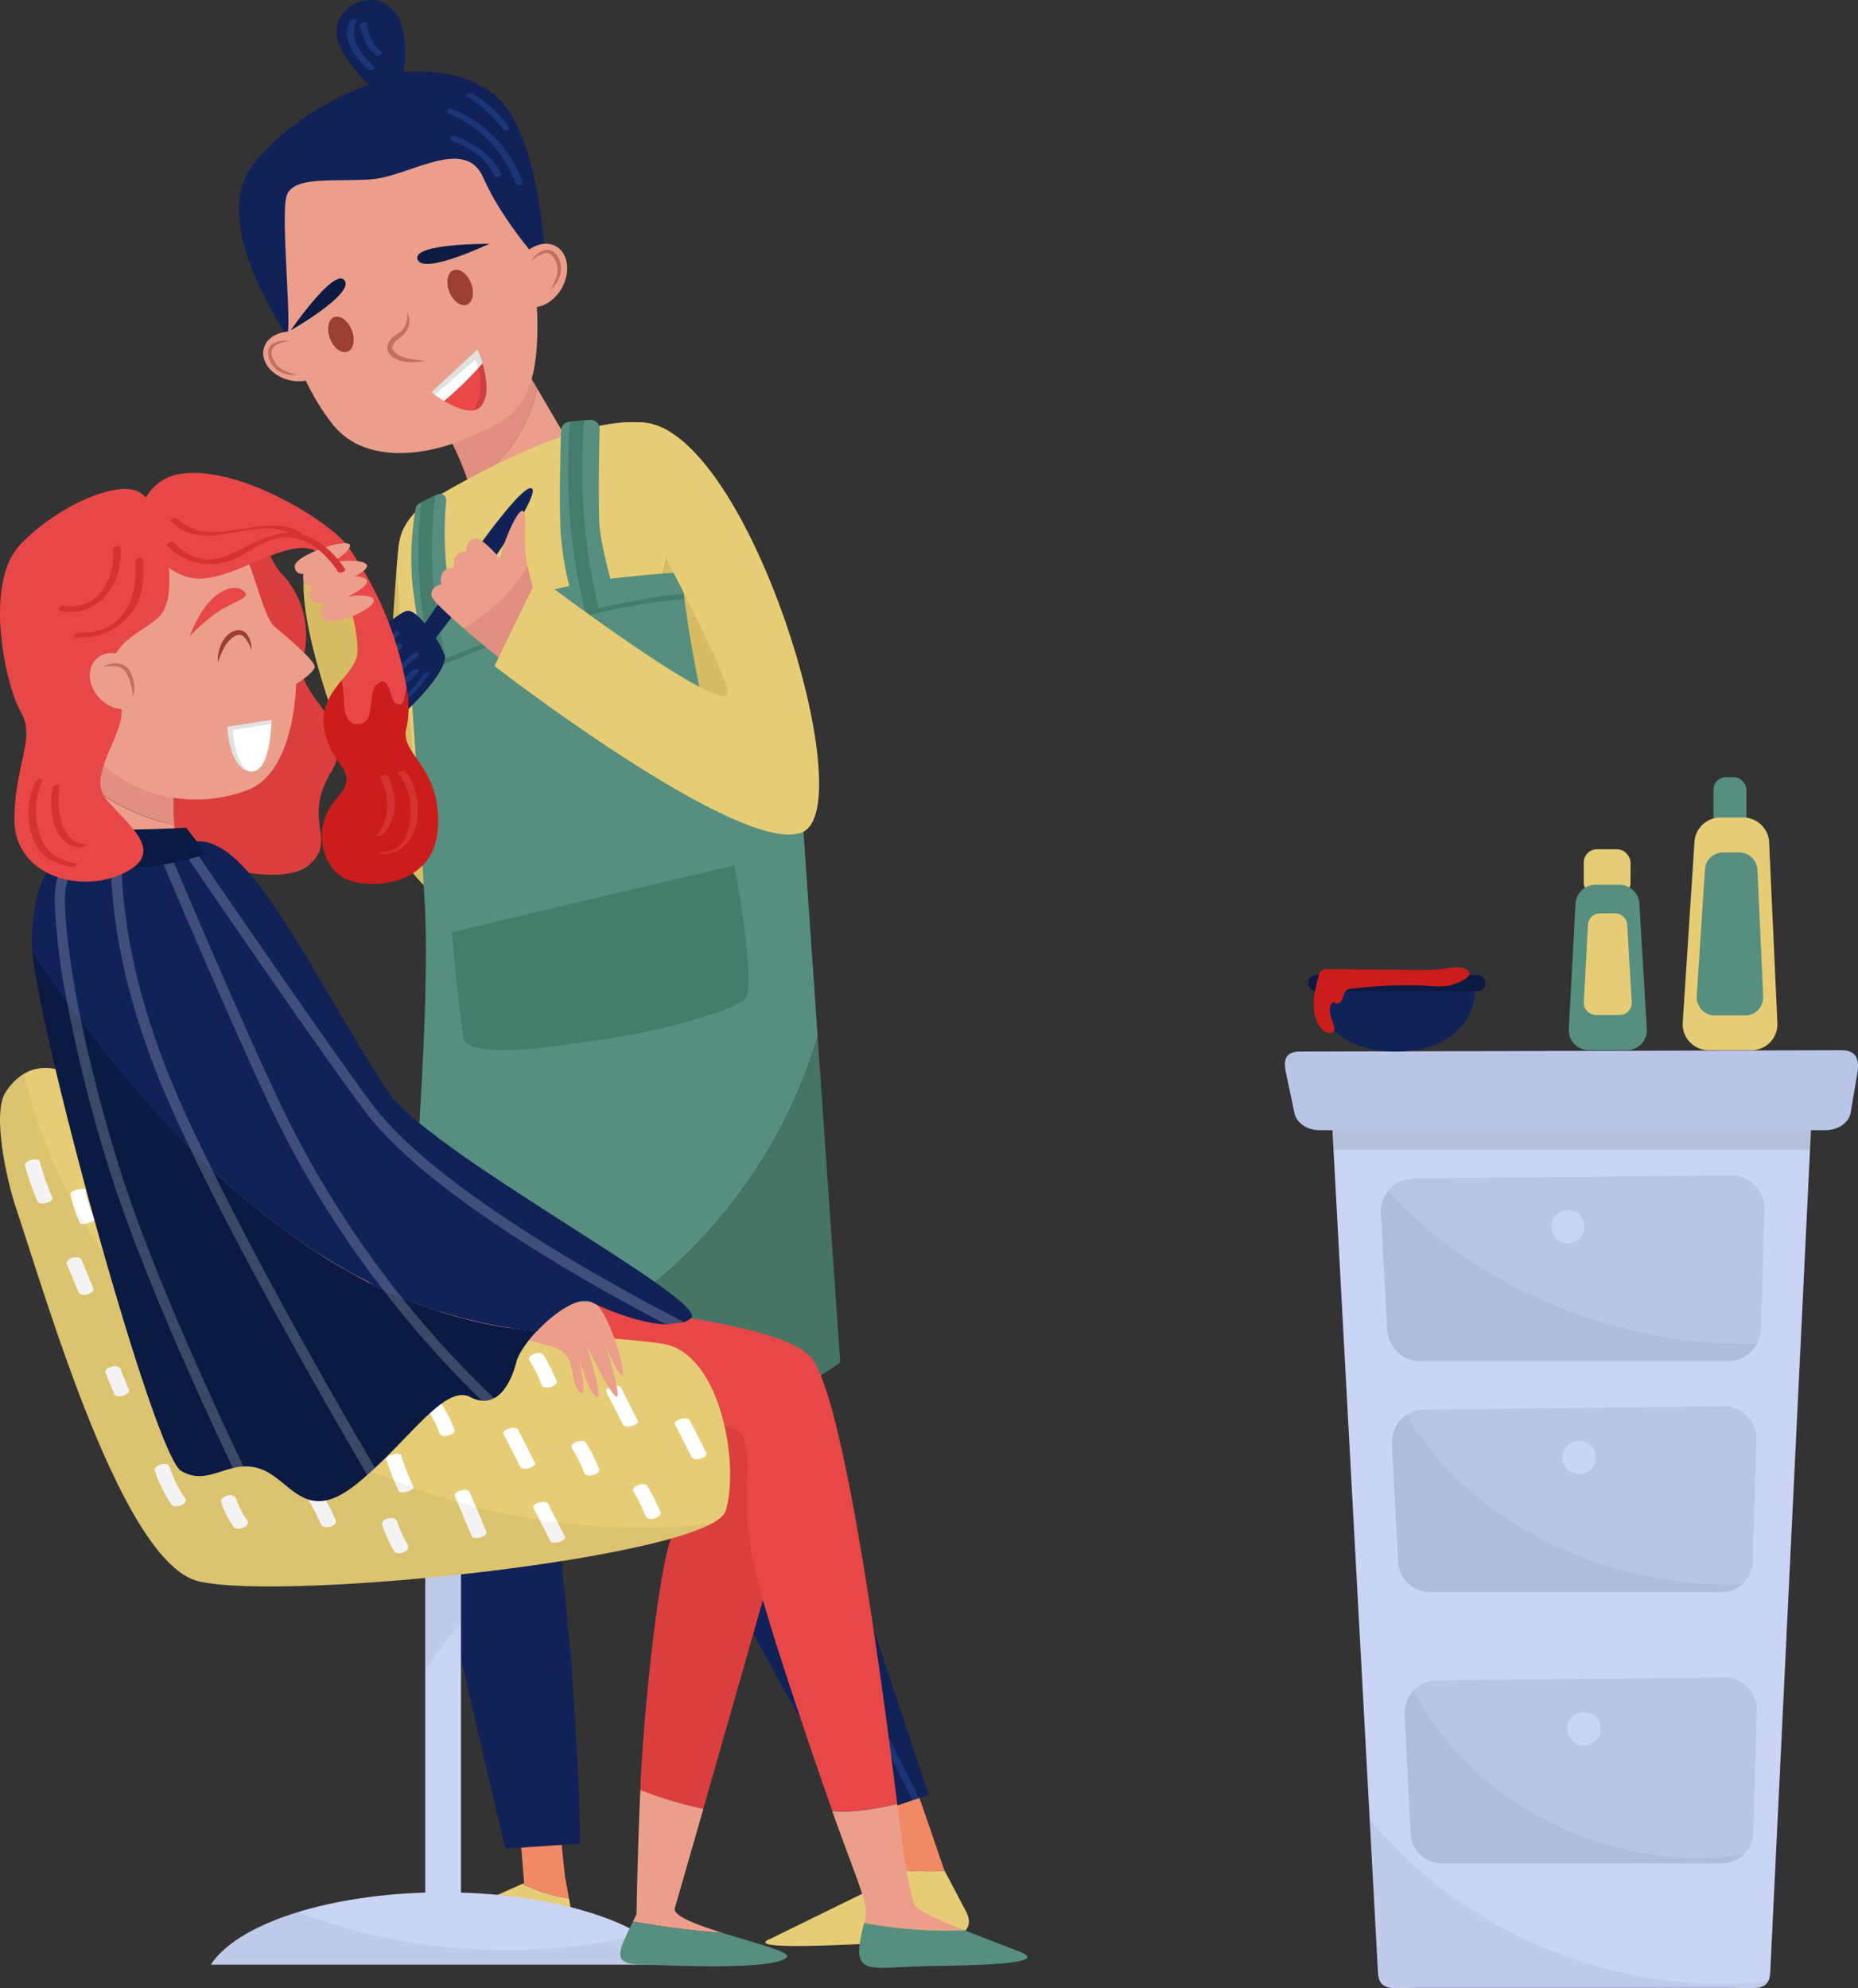 <?xml version="1.0" encoding="UTF-8"?> <svg xmlns="http://www.w3.org/2000/svg" viewBox="0 0 363.96 389.49"><rect x="0" y="0" width="363.96" height="389.49" fill="#333333" stroke="none"/> <defs> <style>.cls-1{fill:#f28965;}.cls-2{fill:#e6cd75;}.cls-3{fill:#102258;}.cls-4{fill:#1b3577;}.cls-5{fill:#d8bc64;}.cls-6{fill:#e08f80;}.cls-7{fill:#eb9f8a;}.cls-8{fill:#0c1b42;}.cls-9{fill:#ea4747;}.cls-10{fill:#fff;}.cls-11{opacity:0.5;}.cls-12{fill:#9b4031;}.cls-13{opacity:0.12;}.cls-14{fill:#568f7f;}.cls-15{fill:#457565;}.cls-16{fill:#467c6b;}.cls-17{fill:#cad4f4;}.cls-18{opacity:0.05;}.cls-19{fill:#db3e3e;}.cls-20{fill:#e84747;}.cls-21{opacity:0.1;}.cls-22{fill:#b8c5e6;}.cls-23{fill:#0a1a42;}.cls-24{fill:#cc1d1d;}.cls-25{fill:#d33333;}.cls-26{opacity:0.2;}</style> </defs> <g id="Слой_2" data-name="Слой 2"> <g id="Слой_2-2" data-name="Слой 2"> <path class="cls-1" d="M185.05,366.49l-.07-.13s-7.92-23.32-8.38-23.48-9.6,3.36-9.6,3.36l9.39,20.11A54.41,54.41,0,0,0,185.05,366.49Z"></path> <path class="cls-2" d="M185.05,366.49a54.41,54.41,0,0,1-8.66-.14l.36.77L151,379.76c-6.34,2.54,17.21,1,24,.82l6.49-.19c4.92-.15,10-1.53,7.77-5.89Z"></path> <path class="cls-2" d="M75.19,381.21c-6,2.44,19.39.62,25.91.62h3.19c4.65,0,9,.38,8.18-4.2l-1-5.73a31.18,31.18,0,0,1-9.15-2.87Z"></path> <path class="cls-1" d="M108.77,347.3l-7.55,4.12,1.45,17.45-.36.16a31.18,31.18,0,0,0,9.15,2.87c-.35-1.94-.65-3.62-.71-3.87C110.45,366.66,108.77,347.3,108.77,347.3Z"></path> <path class="cls-3" d="M181.94,351.57l-1.86.64-1.28.44-10.54,3.61s-32.72-54.15-34.22-66.7c-.27-2.35-.77-6.19-1.37-10.88-2.15-16.55-5.79-43.68-7.07-53.17a3.88,3.88,0,0,0-3.9-3.37,3.07,3.07,0,0,0-1.76.59l0,0a3,3,0,0,0-1,1.39l-.06.19c-2.51,9.18-12.08,44.64-12.59,56.06a11.46,11.46,0,0,0,.1,2.49c6.86,35.69,7.24,78.29,7.24,78.29l-14.6,1s-18.61-77-18-86.08a3.28,3.28,0,0,0,0-.34c.5-5.78,4.45-33.31,8-57.43h0c.09-.67.19-1.33.28-2,.84-5.76,1.66-11.27,2.39-16.2,1.77-12,3-20.52,3-20.52l63.43,2.49.23,3.3c-.1,2.54-.25,6.41-.4,11.22-.19,5.82-.37,13-.5,20.82,0,.51,0,1,0,1.55-.23,16.75-.14,36.1.95,51,.32,4.37.74,8.35,1.25,11.78C160.73,288.89,181.94,351.57,181.94,351.57Z"></path> <path class="cls-4" d="M157.49,217.41c0,.51,0,1,0,1.55-1.73-1.54-3.44-3.13-5.09-4.76l-1.24-1.26A73.94,73.94,0,0,1,141,200.33a52.4,52.4,0,0,1-4.59-9.21c-.09-.23,1.22-.64,1.33-.36a51.43,51.43,0,0,0,4.72,9.41,71,71,0,0,0,8.8,11.11c.4.44.81.87,1.24,1.29C154.09,214.23,155.77,215.84,157.49,217.41Z"></path> <path class="cls-4" d="M104.34,195.7c-.9,1.83-1.85,3.63-2.85,5.38A95.9,95.9,0,0,1,89,218.29c.09-.67.19-1.33.28-2A94,94,0,0,0,100.15,201c1-1.79,2-3.61,2.92-5.48C103.33,195,104.68,195,104.34,195.7Z"></path> <path class="cls-4" d="M180.08,352.21l-1.28.44c-10.93-21.06-20.91-43.46-25.36-66.69-4.61-24-3.69-48.67-2.3-73,0-.55.06-1.1.09-1.66.4.44.81.87,1.24,1.29l-.09,1.63c-1.37,24.38-2.18,49.05,2.72,73.08C159.7,309.87,169.43,331.68,180.08,352.21Z"></path> <path class="cls-4" d="M119.94,222.73l0,0a3,3,0,0,0-1,1.39,113.09,113.09,0,0,1-3.27-22.71q-.24-5.31,0-10.67c0-.55,1.37-.77,1.34-.12-.18,3.6-.18,7.21,0,10.78A113.15,113.15,0,0,0,119.94,222.73Z"></path> <path class="cls-5" d="M92.15,162.62c-1.12,6.6-2.7,11.65-4.73,13.69-2.42-.55-5.47-3.62-8.63-8.11-2.76-10.29-2.73-27.26-2.12-40.8.29-6.37.71-12,1-15.78.13-1.77.26-3.15.35-4a13.54,13.54,0,0,1,.76-3.49s0,0,0,0a13.55,13.55,0,0,1,3.92-5,9.52,9.52,0,0,1,3.11-1.4C94.17,96.37,96.08,139.26,92.15,162.62Z"></path> <path class="cls-5" d="M92.15,162.62c-1.12,6.6-2.7,11.65-4.73,13.69-2.42-.55-5.47-3.62-8.63-8.11-11.55-16.36-25.44-58.56-16.46-59.81,0,0,.48-.33.5-.33,4.42-.5,9.44,12,13.84,19.34,6.75,11.21,12.68,27.23,15.28,34.67A4.46,4.46,0,0,0,92.15,162.62Z"></path> <path class="cls-6" d="M105.17,76l-3.65-6.22L85.74,83.3s1.55,0,4.49,7.17c.66,1.61,1.19,3,1.61,4.28A27.35,27.35,0,0,0,105.17,76Z"></path> <path class="cls-7" d="M91.84,94.75a32.7,32.7,0,0,1,1.67,6.46s5.28,1.59,12.58-2.59,7.14-8.84,7.14-8.84L105.17,76A27.35,27.35,0,0,1,91.84,94.75Z"></path> <path class="cls-7" d="M53.3,48.28s1,21.33,11.94,34.94c6.53,8.1,19.12,5.82,26.46,2.5,8.9-4,15.84-5.34,12.88-33.13-2.22-20.75-8.76-25.79-13.84-28.66S50.83,21.29,53.3,48.28Z"></path> <path class="cls-8" d="M95.85,47.76c-.21,0-15.14-.08-14.07,3.05S95.85,47.76,95.85,47.76Z"></path> <path class="cls-8" d="M56.94,64.72c.12-.17,8.61-12.46,10.56-9.79S56.94,64.72,56.94,64.72Z"></path> <path class="cls-9" d="M87,78.54c2.41,1.46,6,3,7.45.76s.78-5.7.06-8.13A70.48,70.48,0,0,1,87,78.54Z"></path> <path class="cls-10" d="M93.52,68.46l-9,8.39A24.81,24.81,0,0,0,87,78.54a70.48,70.48,0,0,0,7.51-7.37A26.31,26.31,0,0,0,93.52,68.46Z"></path> <g class="cls-11"> <path class="cls-12" d="M79.67,60.83a4.85,4.85,0,0,1,.51,2.09,3.87,3.87,0,0,1-.7,2.13,3.59,3.59,0,0,1-.81.84c-.3.23-.54.41-.79.63a2.74,2.74,0,0,0-1,1.4.87.87,0,0,0,.12.66,2.59,2.59,0,0,0,.57.63,4.91,4.91,0,0,0,1.7.83,18.09,18.09,0,0,0,4.08.59,10.34,10.34,0,0,1-4.26.19A5.19,5.19,0,0,1,77,70a3.15,3.15,0,0,1-.85-.89,1.92,1.92,0,0,1-.27-1.35,3.58,3.58,0,0,1,1.38-1.95c.29-.23.62-.44.89-.62a3.64,3.64,0,0,0,.7-.6A4.29,4.29,0,0,0,79.67,60.83Z"></path> </g> <path class="cls-3" d="M106.92,52.41c-.5-.12-8.62-9.22-12.23-17.57s-14.53-.23-22,.29-15.06-.69-16.51,3.1,1.63,31-.38,27.1S41.19,42.71,49.74,32,72.21,16.53,72.21,16.53s-7.45-6.8-6.12-11.66,7.67-6.59,11-2.84,2,12.1,2,12.1,15.06-1.91,21.12,8.42S106.92,52.41,106.92,52.41Z"></path> <path class="cls-7" d="M102.53,59.7c2.42,1.34,5.8-.15,7.55-3.32s1.21-6.81-1.2-8.15-5.8.15-7.55,3.32S100.12,58.37,102.53,59.7Z"></path> <ellipse class="cls-7" cx="57.73" cy="69.83" rx="4.77" ry="6.25" transform="translate(-24.12 108.68) rotate(-75.82)"></ellipse> <g class="cls-13"> <path d="M93.52,68.46l-1,.92-8,7.47s.26.21.69.52l7.85-6.9c1.6,3.62,1.43,7.29-.28,9.91a2.42,2.42,0,0,0,1.64-1.08c1.43-2.18.78-5.7.06-8.13-.17-.57-.35-1.08-.5-1.5C93.73,68.92,93.52,68.46,93.52,68.46Z"></path> </g> <g class="cls-11"> <path class="cls-12" d="M56.82,66.85a6.17,6.17,0,0,0-3,.9,2,2,0,0,0-.33,2.53,4.38,4.38,0,0,0,1.95,2.19,8.27,8.27,0,0,0,3,.94A6,6,0,0,1,55.22,73a4.53,4.53,0,0,1-2.4-2.43,3.66,3.66,0,0,1-.3-1.76,2.07,2.07,0,0,1,1-1.55A4.84,4.84,0,0,1,56.82,66.85Z"></path> </g> <g class="cls-11"> <path class="cls-12" d="M104.06,51.16A4.78,4.78,0,0,1,106.61,49a2.1,2.1,0,0,1,1.82.33,3.69,3.69,0,0,1,1.08,1.42,4.58,4.58,0,0,1,.13,3.41,5.89,5.89,0,0,1-1.94,2.67A8.2,8.2,0,0,0,109.07,54a4.37,4.37,0,0,0-.26-2.92c-.4-.93-1.11-1.68-2.07-1.49A6.13,6.13,0,0,0,104.06,51.16Z"></path> </g> <path class="cls-2" d="M132.87,86c.08,36.87-17.31,72-48.14,92.82-.08-.55-.17-1.11-.26-1.69-3.11-20.84-5.62-50.66-6.77-65.53.13-1.77.26-3.15.35-4a13.54,13.54,0,0,1,.76-3.49s0,0,0,0a13.55,13.55,0,0,1,3.92-5,12.49,12.49,0,0,1,1.59-1.1c12.22-7.24,36.44-19.94,46.54-13.6A9.72,9.72,0,0,1,132.87,86Z"></path> <path class="cls-5" d="M159.12,195.89a7.54,7.54,0,0,1-1.13.7c-11.4,6-56.88,5.46-66.3,3.51a9.11,9.11,0,0,1-1.07-.29c-2.06-.71-4.07-9.23-5.89-21a109.75,109.75,0,0,0,45.29-67A116,116,0,0,0,132.87,86c9.08,9.84,18.73,47,23.9,76l1.39,20.06.23,3.3Z"></path> <path class="cls-12" d="M64.64,66.33c.72,1.86,2.26,3,3.44,2.56s1.56-2.34.84-4.2-2.26-3-3.44-2.57S63.93,64.46,64.64,66.33Z"></path> <path class="cls-12" d="M88,57.13c.72,1.86,2.26,3,3.44,2.56s1.56-2.34.84-4.2-2.26-3-3.44-2.57S87.3,55.26,88,57.13Z"></path> <path class="cls-4" d="M98.16,34.06c-1.74-3.8-5.22-5.92-9-7.42-.51-.2-1.55.53-.78.84,3.49,1.39,6.82,3.4,8.44,6.94.24.54,1.55.15,1.32-.36Z"></path> <path class="cls-4" d="M102.36,35.68a24.28,24.28,0,0,0-13.89-14.4c-.54-.22-1.54.56-.77.87A23.43,23.43,0,0,1,101,36c.21.58,1.54.21,1.33-.36Z"></path> <path class="cls-4" d="M99.74,24.87a25.7,25.7,0,0,0-7.27-6.63c-.4-.24-1.61.33-1,.67a25.1,25.1,0,0,1,7.09,6.49c.29.39,1.57-.08,1.23-.53Z"></path> <path class="cls-4" d="M68.51,4.2c-1.61,3.75,1,7,3.65,9.46.31.29,1.55-.21,1.23-.49C70.85,10.8,68.26,7.67,69.83,4c.15-.36-1.15-.22-1.32.18Z"></path> <path class="cls-4" d="M70.53,5c.5,2.24,1.22,4.4,3.13,5.83.41.31,1.61-.29,1-.72-1.77-1.32-2.38-3.41-2.84-5.47-.12-.55-1.45-.21-1.33.36Z"></path> <path class="cls-14" d="M91,128.5h0a1.65,1.65,0,0,1-.31.2l-5.93,2.51a1.18,1.18,0,0,1-.66.08h0a1.22,1.22,0,0,1-.87-.58,1.27,1.27,0,0,1-.15-.44c-.18-1.13-.42-2.76-.7-4.59-.58-3.93-1.29-8.72-1.58-11.15a56.92,56.92,0,0,1,.64-15,1.21,1.21,0,0,1,.66-.89l.43-.21,2.72-1.36.4-.19a1.22,1.22,0,0,1,1.76,1.21,65.86,65.86,0,0,0,.27,15.06,62.29,62.29,0,0,0,2,9,52.8,52.8,0,0,0,1.71,5,1.09,1.09,0,0,1,.08.31A1.2,1.2,0,0,1,91,128.5Z"></path> <path class="cls-14" d="M121.13,119.12c-1.23.26-2.44.55-3.65.87-.87.21-1.73.45-2.6.69a.09.09,0,0,0,0,0h-.39a1.58,1.58,0,0,1-.93-.29,1,1,0,0,1-.25-.2,1.76,1.76,0,0,1-.5-.8c-.25-.84-.6-2-1-3.47a62.65,62.65,0,0,1-2-11.86c-.32-6.29,0-15.86.08-19.67a1.81,1.81,0,0,1,1.62-1.78h.1l2.77-.27,1.16-.11a1.83,1.83,0,0,1,1.93,1.92c-.11,3.81-.28,12-.09,18,.1,3,1.32,8,2.44,12.13.42,1.48.81,2.84,1.14,3.92a.22.22,0,0,0,0,.08A2.15,2.15,0,0,1,121.13,119.12Z"></path> <path class="cls-14" d="M160.16,203.07a99.19,99.19,0,0,1-34.9,50.55c-14.73,10.76-30.84,16.61-47.49,19.72.69-6.92,6.93-69.91,5.42-96.61-1.11-19.51-2.23-35.68-2.83-43.84,0-.32,0-.65-.06-.95-.23-3.06-.36-4.75-.36-4.75a28.8,28.8,0,0,1,2.46-1.5l1.25-.7c.72-.37,1.56-.81,2.53-1.27h0q1.53-.73,3.48-1.59a153.62,153.62,0,0,1,18-6.42,97.25,97.25,0,0,1,15.13-2.7l3.58-.37,2.68-.23,1.55-.12.36,0c1.56-.11,2.49-.15,2.49-.15s.17,1.64.52,4.32c0,.31.08.62.11.94,1.42,10.58,5.24,34,12,40.69,5.93,5.85,11.28,4.37,11.28,4.37l1.39,20.07.23,3.3.73,10.52Z"></path> <path class="cls-15" d="M125.25,253.63c-14.71,10.75-30.83,16.6-47.49,19.71,0,.41-.06.64-.06.64a17,17,0,0,0,3.91,2.17c4.17,1.83,12,4.23,25.19,4.68,3.44.13,7.24.11,11.44-.07a114.44,114.44,0,0,0,15-1.65A86.21,86.21,0,0,0,159,270.42a40.42,40.42,0,0,0,5.59-3.53l-4.43-63.82A99.17,99.17,0,0,1,125.25,253.63Z"></path> <path class="cls-16" d="M88.52,182.6l55.33-13.11s4.57,24.39,2,26.37-14.86,6-28.92,7.92c-4.47.61-25.19,4.27-26.1-.45S88.52,182.6,88.52,182.6Z"></path> <path class="cls-16" d="M134.07,117.36c-1.6.13-3.19.3-4.77.5-.9.11-1.8.24-2.68.38h0c-.9.13-1.79.29-2.68.44h0c-1,.18-2,.36-2.94.57-1.22.24-2.44.5-3.65.8-.87.19-1.73.41-2.6.63l-.19,0A197.16,197.16,0,0,0,91,128.51a0,0,0,0,0,0,0c-1.14.43-2.27.89-3.4,1.35-.86.35-1.71.69-2.56,1l-.93.38h0l-3.76,1.6c0-.33,0-.65-.07-1,1-.42,2-.83,3-1.23.52-.23,1-.44,1.58-.66l2.56-1q2-.81,4-1.59a206.61,206.61,0,0,1,21.71-7.19l1.38-.36c.87-.22,1.73-.43,2.6-.63,1.26-.3,2.51-.58,3.76-.83.71-.16,1.43-.29,2.14-.43,1.18-.23,2.38-.44,3.57-.63.89-.15,1.77-.28,2.67-.41l1.21-.15c1.15-.15,2.31-.28,3.48-.38C134,116.73,134,117,134.07,117.36Z"></path> <path class="cls-16" d="M117.48,120c-.87.21-1.73.45-2.6.69,0-.13-.07-.29-.1-.43s-.07-.26-.1-.4q-.53-2.13-1-4.29a115.59,115.59,0,0,1-2-32.91l2.77-.27A115,115,0,0,0,116.35,115c.28,1.39.59,2.78.93,4.16l.18.71A.43.43,0,0,1,117.48,120Z"></path> <path class="cls-16" d="M87.62,129.87c-.85.34-1.71.69-2.56,1-.08-.28-.15-.58-.22-.86-.45-1.68-.86-3.38-1.19-5.07a83.37,83.37,0,0,1-1.1-26.56l2.72-1.36a83.53,83.53,0,0,0,.91,26.64h0c.35,1.78.75,3.54,1.22,5.31C87.47,129.31,87.54,129.59,87.62,129.87Z"></path> <path class="cls-3" d="M102.64,100.34c-1,1.74-2.32,3.85-3.84,6.11v0c-.48.72-1,1.46-1.49,2.2-3,4.28-6.29,8.84-8.89,12.32-1.22,1.64-2.28,3-3.07,4.07a12.39,12.39,0,0,1,1.78,3.47c.36,3.73-8.55,11.73-8.55,11.73l-.88-1.37-.36-.57-.6-.94-.36-.56-.05-.07-.55-.87L75,134.65l-.55-.87-1.08-1.69-.6-.93-.91-1.42-.55-.88-1-1.6s7.15-7.08,9.38-7.59c.89-.21,2.24.94,3.54,2.47l2.53-3.75c2.4-3.54,5.63-8.21,8.74-12.38,4.47-6.05,8.67-11.09,9.71-10.29C104.69,96.14,104,97.88,102.64,100.34Z"></path> <path class="cls-7" d="M103.37,110.91c-.13-.61-.25-1.23-.36-1.85-.55-3.27.49-9.68-.9-8.92-1.24.68-3.68,6.57-4.13,9.28-2.13-2.41-4-4-4.67-3.94-2.11.1-2,2.58-2,2.58a2.52,2.52,0,0,0-2,.9,3.9,3.9,0,0,0-.42,2.24s-2,0-2.38,1.47c-.34,1.35,0,1.8,0,1.8s-2.24.39-2,2.22c.11.83,3.13,3.64,6.41,6.46A38.7,38.7,0,0,0,103.37,110.91Z"></path> <path class="cls-6" d="M105.51,118.81a72.77,72.77,0,0,1-2.14-7.9,38.7,38.7,0,0,1-12.51,12.24c3.93,3.39,8.22,6.8,8.22,6.8l6.63-9.89c.22.23.35.35.35.35s-.08-.2-.2-.56l.2-.3Z"></path> <path class="cls-2" d="M126,82.75c20.74,1.59,42.89,75.08,31.23,80.25s-60.37-32.52-60.37-32.52L105.34,113s36.42,27.58,37.17,22.75c.61-3.87-23.55-48-23.55-48S122.32,82.46,126,82.75Z"></path> <path class="cls-4" d="M78.11,124.39c-2.12,1.75-4.21,3.52-6.27,5.35l-.55-.88c1.94-1.73,3.93-3.41,5.94-5.07C77.74,123.38,78.8,123.83,78.11,124.39Z"></path> <path class="cls-4" d="M78.68,126.82q-2.78,2.52-5.33,5.27l-.6-.93c1.62-1.72,3.31-3.36,5.06-5C78.31,125.76,79.35,126.21,78.68,126.82Z"></path> <path class="cls-4" d="M81.89,128.47q-3.39,3.14-6.87,6.15l0,0-.55-.87c2.15-1.86,4.26-3.76,6.36-5.68C81.21,127.71,82.5,127.92,81.89,128.47Z"></path> <path class="cls-4" d="M82,131.67c-1.88,1.72-3.76,3.41-5.67,5.08l-.55-.87c1.72-1.5,3.42-3,5.11-4.58C81.3,130.91,82.59,131.12,82,131.67Z"></path> <path class="cls-4" d="M84.31,131.75a34,34,0,0,1-6.62,7.14l-.36-.57A33.27,33.27,0,0,0,83,132C83.22,131.68,84.36,131.66,84.31,131.75Z"></path> <path class="cls-17" d="M90.3,370.75V294.63h-7v76.12c-20.29.61-37,6.41-42,14.12h91C127.31,377.16,110.6,371.36,90.3,370.75Z"></path> <g class="cls-18"> <path d="M90.3,294.63h-7v32.6a87.36,87.36,0,0,1,7-9.25Z"></path> </g> <g class="cls-18"> <path d="M125.82,379.1c-22.5,4.88-46.41,3.69-67.31-4.58-8.32,2.54-14.48,6.16-17.19,10.35h91A19.36,19.36,0,0,0,125.82,379.1Z"></path> </g> <path class="cls-19" d="M140,273.42c.25,4.39-.6,9.16-8.54,28-2.13,5.05-5.17,30.16-6.05,49.27a75.24,75.24,0,0,0,12.34,3.7l22.91-80.22S139.78,269,140,273.42Z"></path> <path class="cls-7" d="M132.19,373.79l5.59-19.44a75.24,75.24,0,0,1-12.34-3.7c-.55,11.81-.75,24.29-.75,24.29L124,376.4a163.64,163.64,0,0,0,17.64,2.26C136.45,377.06,131.77,375.32,132.19,373.79Z"></path> <path class="cls-14" d="M141.61,378.66A163.64,163.64,0,0,1,124,376.4c-.54,1.1-1.26,2.59-1.75,3.71-.16.39-.31.74-.4,1-1.18,3.32.7,3.67,4.59,3.78l5.92.17c4.49.13,20,.57,21.82-1.7C154.93,382.4,147.92,380.63,141.61,378.66Z"></path> <path class="cls-20" d="M175.76,353.42c-3.82-30.85-11.06-82.47-17.32-88-11.5-10.08-71-9.33-81.49-20.83S43.18,168.4,35.08,167s-19.39-6.39-23.37,3.14c0,0,22.5,101,39.12,107.72s92.11-3.3,94.61,3.2-.87,11.5,2.32,26c1.93,8.79,9.55,31.3,15.27,47.7C167.28,355.14,171.52,354.32,175.76,353.42Z"></path> <path class="cls-7" d="M188.92,378.12c-4.9-2-9.51-4-9.86-5.09-1.16-3.58-2.07-9.66-3.3-19.61-4.24.9-8.48,1.72-12.73,1.38,3,8.47,5.74,15.22,6.3,17.81a6.06,6.06,0,0,1-.06,4.08A85.63,85.63,0,0,0,188.92,378.12Z"></path> <path class="cls-14" d="M200.73,382.78c-.82-.49-6.48-2.52-11.81-4.66a85.63,85.63,0,0,1-19.65-1.43c-.18.7-.42,1.65-.71,3.13q-.09.48-.15.9c-.64,4.65,1.57,4.9,6,4.72l5.79-.25C184.85,385,204.74,385.17,200.73,382.78Z"></path> <path class="cls-19" d="M50.21,98.13s1.18,10.16,4.84,14.11a17.55,17.55,0,0,1,4.25,17c-1.91,7.32,11.42,12.3,5.56,22s1.5,13.33-4.45,18.31-27.34-1.32-28.65-6.74.61-49.53,3.75-53.77S50.21,98.13,50.21,98.13Z"></path> <path class="cls-6" d="M34,157.32a38.1,38.1,0,0,1,1.16-9L18.69,144l-.75,10.09a39,39,0,0,0,16.22,7.47A29.26,29.26,0,0,1,34,157.32Z"></path> <path class="cls-7" d="M38.32,100.47s7.88,3.18,10,8.67,3.7,12.08,5.4,13.55,8.27,6.83,7.92,8.05S58,134,58,134s-.11,17.31-9.66,20.83a28.68,28.68,0,0,1-20.75-.32C9.15,147.27-5.84,108.8,38.32,100.47Z"></path> <path class="cls-7" d="M17.17,164.43a24.46,24.46,0,0,0,10.14,2.68c5.83.23,7.81-.93,7.81-.93a21.92,21.92,0,0,1-1-4.59,39,39,0,0,1-16.22-7.47Z"></path> <path class="cls-20" d="M37.17,124.62s1.68-5,4.83-7.69,5.49-1.76,6.08-.73-2.39,1.69-5.42,3.69A37.84,37.84,0,0,0,37.17,124.62Z"></path> <path class="cls-10" d="M44.51,142.35,53.19,141s-.07,10.77-4.24,10.11S44.51,142.35,44.51,142.35Z"></path> <path class="cls-2" d="M1.17,213.81c-2.86,4.15.24,17.62,1.83,22.4,6.51,19.52,21.08,70.19,36,73.58,17.49,4,100.4-4.85,103.15-13.83s-.91-30.7-12.16-32.69-74.51-4.1-79.12-9.54C46.66,248.8,15.43,193.06,1.17,213.81Z"></path> <g class="cls-13"> <path d="M45.61,143l7.55-1.2c0-.52,0-.84,0-.84l-8.68,1.38s.24,7.26,3.84,8.56C45.8,148.71,45.61,143,45.61,143Z"></path> </g> <path class="cls-10" d="M4.91,228.34a49.83,49.83,0,0,0,2.44,7c.43,1,3.28.1,2.9-.77a47.54,47.54,0,0,1-2.44-7c-.26-1-3.16-.22-2.9.78Z"></path> <path class="cls-10" d="M18.57,238.8a21.67,21.67,0,0,1-1.87-5.72c-.09-.52-3,.12-2.9.78a21.79,21.79,0,0,0,1.87,5.72c.32.65,3.1-.36,2.9-.78Z"></path> <path class="cls-10" d="M13.08,247.62l2.28,5.48c.48,1.15,3.35.3,2.9-.77L16,246.84c-.47-1.15-3.34-.3-2.9.78Z"></path> <path class="cls-10" d="M22.63,252.6a48.35,48.35,0,0,0,2.88,6.25c.64,1.18,3.4.07,2.65-1.29a43.1,43.1,0,0,1-2.63-5.74c-.51-1.35-3.39-.54-2.9.78Z"></path> <path class="cls-10" d="M20.65,268.84l1.72,4.26c.4,1,3.26.11,2.9-.78-.58-1.42-1.15-2.84-1.72-4.26-.4-1-3.26-.12-2.9.78Z"></path> <path class="cls-10" d="M31.91,273.58q1.83,3.53,3.65,7.05c.36.69,3.12-.35,2.9-.78l-3.65-7.05c-.36-.69-3.12.35-2.9.78Z"></path> <path class="cls-10" d="M30.33,288.11a26.11,26.11,0,0,0,3.27,6.61c.61.91,3.41-.1,2.67-1.19a24.66,24.66,0,0,1-3.05-6.2c-.37-1.13-3.26-.32-2.89.78Z"></path> <path class="cls-10" d="M48.41,297.82a16.53,16.53,0,0,1-2.16-4.25c-.44-1.28-3.32-.48-2.9.78a18.17,18.17,0,0,0,2.4,4.73c.73,1,3.5-.06,2.66-1.26Z"></path> <path class="cls-10" d="M46,281.33a22,22,0,0,1,2.72,4.73c.49,1.18,3.36.33,2.9-.77a24.37,24.37,0,0,0-3-5.18c-.7-.94-3.48.12-2.66,1.22Z"></path> <path class="cls-10" d="M59.49,292.32a43.05,43.05,0,0,1,3.38,6.27c.52,1.2,3.39.35,2.9-.77a46.3,46.3,0,0,0-3.61-6.73c-.65-1-3.44,0-2.67,1.23Z"></path> <path class="cls-10" d="M49.88,267.84q1.24,2.88,2.5,5.75c.37.87,3.21,0,2.9-.77q-1.26-2.88-2.5-5.75c-.38-.87-3.22.05-2.9.77Z"></path> <path class="cls-10" d="M63.36,280.6l2,4.5a1.4,1.4,0,0,0,1.73.66c.5-.13,1.47-.76,1.17-1.44q-1-2.25-2-4.5a1.4,1.4,0,0,0-1.73-.66c-.5.13-1.47.76-1.17,1.44Z"></path> <path class="cls-10" d="M81,291.32a54.28,54.28,0,0,1-2.45-6.27c-.23-.71-3.11.12-2.9.78a54.13,54.13,0,0,0,2.45,6.26c.34.75,3.15-.22,2.9-.77Z"></path> <path class="cls-10" d="M70.15,268.34a26.33,26.33,0,0,0,2.31,5.47c.53.95,3.34,0,2.68-1.19a23.78,23.78,0,0,1-2.09-5.06c-.34-1.15-3.23-.36-2.9.78Z"></path> <path class="cls-10" d="M89.66,265.7A26.64,26.64,0,0,0,92,271.18c.53.95,3.34,0,2.68-1.19a24,24,0,0,1-2.09-5.06c-.34-1.15-3.23-.37-2.9.77Z"></path> <path class="cls-10" d="M83.73,276a29.12,29.12,0,0,1,2.39,4.81c.42,1.07,3.28.22,2.9-.77a32.78,32.78,0,0,0-2.6-5.2c-.54-.86-3.35.09-2.69,1.16Z"></path> <path class="cls-10" d="M124.1,292.24a30.78,30.78,0,0,1,2.39,4.81c.41,1.06,3.28.21,2.89-.77a31.56,31.56,0,0,0-2.6-5.2c-.53-.86-3.34.09-2.68,1.16Z"></path> <path class="cls-10" d="M112.07,283.75a29.92,29.92,0,0,1,2.39,4.81c.41,1.07,3.28.22,2.9-.77a32,32,0,0,0-2.61-5.2c-.53-.86-3.34.09-2.68,1.16Z"></path> <path class="cls-10" d="M103.73,266.53a28.73,28.73,0,0,1,2.39,4.81c.42,1.06,3.28.21,2.9-.78a32.26,32.26,0,0,0-2.6-5.19c-.54-.87-3.35.08-2.69,1.16Z"></path> <path class="cls-10" d="M95.28,300.06,92,292.31c-.42-1-3.28-.15-2.89.78q1.62,3.87,3.25,7.74c.42,1,3.28.15,2.89-.77Z"></path> <path class="cls-10" d="M74.9,298.83a25.16,25.16,0,0,0,2.31,5c.66,1.11,3.43,0,2.65-1.27a22.88,22.88,0,0,1-2.07-4.53c-.44-1.32-3.33-.52-2.89.77Z"></path> <path class="cls-10" d="M98.61,280.85q1.64,3.24,3.29,6.48c.47.91,3.27,0,2.9-.78l-3.3-6.48c-.46-.91-3.27,0-2.89.78Z"></path> <path class="cls-10" d="M118.74,272.6l3.3,6.48c.46.91,3.27,0,2.89-.78-1.09-2.16-2.19-4.31-3.29-6.47-.47-.92-3.27,0-2.9.77Z"></path> <path class="cls-10" d="M104.47,295.35l3.3,6.48c.46.92,3.27,0,2.89-.77q-1.64-3.24-3.29-6.48c-.46-.92-3.27,0-2.9.77Z"></path> <path class="cls-10" d="M132.21,279l3.3,6.48c.46.91,3.27,0,2.89-.78q-1.64-3.24-3.29-6.48c-.46-.91-3.27,0-2.9.78Z"></path> <path class="cls-17" d="M355,216.18l-.44,9.06-7.79,161.11c-.18,3.88-3.2,3.06-7.09,3.06H277c-3.88,0-6.88.83-7.07-3l-8.71-161.13-.52-9.56c-.2-4.16,4-3.5,8.19-3.5H347C351.12,212.18,355.14,212,355,216.18Z"></path> <g class="cls-21"> <path d="M355,216.18l-.44,9.06H261.23l-.52-9.56c-.2-4.16,4-3.5,8.19-3.5H347C351.12,212.18,355.14,212,355,216.18Z"></path> </g> <path class="cls-22" d="M278.25,266.65h60.18a6.49,6.49,0,0,0,6.5-6.31l.7-23.4a6.51,6.51,0,0,0-6.57-6.7l-62.13.63a6.52,6.52,0,0,0-6.43,6.87l1.25,22.76A6.51,6.51,0,0,0,278.25,266.65Z"></path> <path class="cls-17" d="M303.88,240.28a3.27,3.27,0,1,0,3.27-3.27A3.27,3.27,0,0,0,303.88,240.28Z"></path> <path class="cls-22" d="M280,311.91h57.19a6.35,6.35,0,0,0,6.19-6.32l.66-23.4a6.37,6.37,0,0,0-6.25-6.7l-59,.63a6.39,6.39,0,0,0-6.11,6.87l1.19,22.76A6.32,6.32,0,0,0,280,311.91Z"></path> <path class="cls-17" d="M306.05,285.53a3.27,3.27,0,1,0,3.27-3.27A3.28,3.28,0,0,0,306.05,285.53Z"></path> <path class="cls-22" d="M282.21,365h55.26a6.24,6.24,0,0,0,6-6.32l.64-23.39a6.27,6.27,0,0,0-6-6.7l-57,.63c-3.4,0-6.09,3.16-5.9,6.86l1.14,22.77A6.23,6.23,0,0,0,282.21,365Z"></path> <path class="cls-17" d="M307,338.65a3.27,3.27,0,1,0,3.27-3.27A3.27,3.27,0,0,0,307,338.65Z"></path> <g class="cls-18"> <path d="M271.93,233.31a6.49,6.49,0,0,0-1.43,4.43l1.25,22.76a6.51,6.51,0,0,0,6.5,6.15h60.18a6.5,6.5,0,0,0,5.74-3.45C317.64,263.91,289.52,252.72,271.93,233.31Z"></path> </g> <rect class="cls-14" x="335.66" y="152.24" width="6.44" height="10.69" rx="2.43"></rect> <rect class="cls-2" x="310.24" y="166.37" width="9.16" height="9.16" rx="2.58"></rect> <path class="cls-22" d="M258.51,221.4h99.06c2.5,0,4.61-1.46,4.95-3.43l1.32-7.75c.4-2.38,0-4.49-3.07-4.49L254.69,206c-3.09,0-3.28,1.81-2.77,4.22l1.66,7.88C254,220,256.07,221.4,258.51,221.4Z"></path> <path class="cls-3" d="M273.45,206C282,206,289,201.77,289,193.18H257.89C257.89,201.77,264.85,206,273.45,206Z"></path> <rect class="cls-23" x="256.28" y="191" width="34.66" height="3.17" rx="1.46"></rect> <path class="cls-2" d="M334.67,205.73h8.42a5.09,5.09,0,0,0,5.08-5.32L346.55,165a5.08,5.08,0,0,0-5.08-4.85H337a5.08,5.08,0,0,0-5.07,4.76l-2.3,35.37A5.09,5.09,0,0,0,334.67,205.73Z"></path> <path class="cls-14" d="M335.93,198.92h5.9a3.56,3.56,0,0,0,3.56-3.73l-1.13-24.8a3.57,3.57,0,0,0-3.56-3.4h-3.16a3.57,3.57,0,0,0-3.56,3.33l-1.61,24.8A3.57,3.57,0,0,0,335.93,198.92Z"></path> <path class="cls-14" d="M311.21,205.73h7.47a3.92,3.92,0,0,0,3.91-4.15L321.13,177a3.9,3.9,0,0,0-3.9-3.68h-4.69a3.92,3.92,0,0,0-3.91,3.7l-1.32,24.55A3.92,3.92,0,0,0,311.21,205.73Z"></path> <path class="cls-2" d="M312.65,198.83h4.59a2.4,2.4,0,0,0,2.4-2.55l-.89-15.1a2.4,2.4,0,0,0-2.4-2.26h-2.88a2.41,2.41,0,0,0-2.41,2.27l-.81,15.1A2.4,2.4,0,0,0,312.65,198.83Z"></path> <g class="cls-18"> <path d="M275.51,277.16a6.61,6.61,0,0,0-2.83,5.83l1.19,22.76a6.32,6.32,0,0,0,6.17,6.16h57.19a6,6,0,0,0,4-1.52C315.74,311.19,288.28,299.11,275.51,277.16Z"></path> </g> <g class="cls-18"> <path d="M276.86,331.14a6.77,6.77,0,0,0-1.76,5l1.14,22.77a6.23,6.23,0,0,0,6,6.15h55.26a5.69,5.69,0,0,0,4.1-1.79C316.57,367.32,288.66,354,276.86,331.14Z"></path> </g> <g class="cls-18"> <path d="M268.32,356.35l1.62,30c.19,3.87,3.19,3,7.07,3h62.62c3.06,0,5.57.5,6.6-1.17C316.37,391.27,286.49,378.54,268.32,356.35Z"></path> </g> <path class="cls-24" d="M260.21,189.84a2,2,0,0,0-1.45.39,1.81,1.81,0,0,0-.42.84c-1,3.52-1.83,7.77.59,10.54.65.73,2.09,1.14,2.4.21a1.4,1.4,0,0,0,0-.81c-.22-.83-.62-1.62-.78-2.46a2.45,2.45,0,0,1,.67-2.37c.2.73,1.38.34,1.69-.35s.37-1.57,1-1.94a2.14,2.14,0,0,1,.86-.21,91.21,91.21,0,0,1,14.77-.58,15.12,15.12,0,0,0,4.25,0,13.55,13.55,0,0,0,2.8-1.06c.67-.32,1.46-.95,1.15-1.62-.69-1.45-3.87-.79-5.08-.62A46.24,46.24,0,0,1,276,190Z"></path> <g class="cls-18"> <path d="M4.67,210.37a11.37,11.37,0,0,0-3.5,3.44c-2.86,4.15.24,17.62,1.83,22.4,6.51,19.52,21.08,70.19,36,73.58,15.84,3.61,85.29-3.29,100.34-11.29C80.25,305,18.66,269.12,4.67,210.37Z"></path> </g> <path class="cls-20" d="M69.33,141.72c5,1,2-7,5-8,2-1,2,3,3,4,2.07,1.38,1.77-1.51,2.36-2.79a67.37,67.37,0,0,0-11.79-28.2c-3.35-4.51-21.49-16.06-33.17-13.79a9.27,9.27,0,0,0-5,15.22c2.37,2.67,5.6,5.21,9.3,5.19,7.81,0,18.66-9.19,23.65-4.82S70.32,123.37,70,127.9c-.14,1.9-1.54,3.51-3,5.3C67.84,136.36,66.76,140.86,69.33,141.72Z"></path> <path class="cls-24" d="M79.68,142.33a19.31,19.31,0,0,0,0-7.4c-.59,1.28-.29,4.17-2.36,2.79-1-1-1-5-3-4-3,1,0,9-5,8-2.57-.86-1.49-5.36-2.36-8.52-2,2.48-4.22,5.3-3.42,9.75,1.38,7.66,7.4,7.87,2.38,13.52s-2.74,13.11,1.28,15.46,18,2.38,18.6-9.94S78,147.9,79.68,142.33Z"></path> <path class="cls-7" d="M57.73,111.05c-.22-2.24,10.3-5.8,10.83-4.27S58.14,115.42,57.73,111.05Z"></path> <path class="cls-7" d="M59.4,112.71c.36-2.69,12.33-3.82,12.5-1.88S58.71,118,59.4,112.71Z"></path> <path class="cls-7" d="M60.62,115.85c.33-2.84,11.13-4,11.28-2S60,121.4,60.62,115.85Z"></path> <path class="cls-7" d="M62.85,119.44c.3-2.62,10.25-3.72,10.39-1.83S62.28,124.54,62.85,119.44Z"></path> <path class="cls-25" d="M32.66,106.81a11.78,11.78,0,0,0,11.68,3.29c3-.83,5.35-3,8.26-4.13,6-2.24,10.57,1.44,13.64,6.06.25.39,1.66-.08,1.34-.56-2.73-4.1-6.94-7.69-12.19-7-8,1-13.32,9.83-21.38,1.81-.35-.34-1.72.19-1.35.56Z"></path> <path class="cls-25" d="M33.38,102.06c6.91,7,16.76-1.69,24.41,2.85.37.22,1.6-.37,1.36-.51-7.71-4.57-17.81,3.8-24.41-2.85-.28-.28-1.63.24-1.36.51Z"></path> <path class="cls-25" d="M74.5,167.26c8.35.34,9-11.22,4.85-16.21-.27-.32-1.53.3-1.45.39A10.91,10.91,0,0,1,80.43,158c.17,2.9-.64,8.93-5,8.76-.29,0-1.63.52-1,.55Z"></path> <path class="cls-25" d="M75.07,163.51c2.94-3.39,2.8-7.81.82-11.66-.16-.31-1.54.21-1.45.39,2,3.81,2.12,8.18-.8,11.54,0,0,1.15.05,1.43-.27Z"></path> <path class="cls-12" d="M49.26,127.35a7.29,7.29,0,0,0-1.43-2.56,1.37,1.37,0,0,0-1-.44,2.54,2.54,0,0,0-1.15.46A5.9,5.9,0,0,0,43.85,127a20,20,0,0,0-1.19,2.79,7.59,7.59,0,0,1,.48-3.11A5.42,5.42,0,0,1,45.08,124a3.29,3.29,0,0,1,1.7-.57,2.11,2.11,0,0,1,1.63.86A4.93,4.93,0,0,1,49.26,127.35Z"></path> <path class="cls-7" d="M115.88,255.05a138.37,138.37,0,0,1-17.23-1.53h0l-3.85-.79-.07.12c-1.89-.37-2.93-.63-2.93-.63l.49,4.77c-.77,1.22-1.57,2.42-2.43,3.58,3.25.35,5.88.62,7.47.77a92.54,92.54,0,0,1,10.93,2.48c5.08,1.66,2.92,6.24,5.17,8.74s-.42-7.83-.42-7.83,1.92,7.58,3.75,8.87-1.92-10.28-1.92-10.28,4.34,9.41,5.84,10.24c1.27.71-1.59-8.74-2.49-11.65.61,1.89,2.17,6.42,3.49,7.4C123.34,270.55,118.88,255.13,115.88,255.05Z"></path> <path class="cls-6" d="M87.26,251.1c-12.7-2.8-31.88-7.43-35-10.42-4.78-4.55-20.65-72.05-36.3-73.91-2.39-.28-9.26.41-8.88,19.16s33.9,63.46,42.41,68c3.39,1.79,16,3.71,27.63,5.18,4.62.58,9.1,1.09,12.78,1.49a70.38,70.38,0,0,0,4.94-7.84C92.83,252.3,90.22,251.75,87.26,251.1Z"></path> <path class="cls-23" d="M105.17,260.73c-2,2.12-3.54,4.39-4,6-.71,2.83-2.12,6-4.4,7.18a4.13,4.13,0,0,1-2.4.47,6.2,6.2,0,0,1-2.28-.71c-4.49-2.32-10.59,6.41-18.66,13.92-.5.46-1,.92-1.52,1.37-.74.67-1.52,1.32-2.31,1.94-10,7.89-12.65-1.22-18.74-3.2a8.57,8.57,0,0,0-3.2-.42,10,10,0,0,0-2.07.32c-3.43.81-6.39,2.73-10.1.55-5.23-3.06-27.4-83.5-29.16-101.79.74,1.11,1.5,2.22,2.26,3.32.38.56.76,1.11,1.15,1.66q1.62,2.32,3.28,4.64,1.38,1.89,2.77,3.77h0q2,2.63,4,5.22.95,1.23,1.92,2.43,2.2,2.74,4.48,5.43c.75.9,1.52,1.79,2.3,2.68l.24.27c.82.93,1.65,1.86,2.48,2.78l.26.28c.83.91,1.67,1.82,2.52,2.71.2.21.4.43.61.64.73.77,1.47,1.54,2.21,2.29l.31.31c1.35,1.36,2.73,2.7,4.11,4l.12.11,2,1.88c.52.48,1,.95,1.57,1.41q1.11,1,2.22,1.95l2,1.67L51,237.36c2.16,1.72,4.35,3.38,6.59,5,.43.31.87.61,1.31.91.83.58,1.67,1.14,2.52,1.69q.63.42,1.26.81c.79.51,1.59,1,2.39,1.47.45.28.9.55,1.36.81,1.16.68,2.34,1.34,3.53,2l1.07.56c1.25.67,2.53,1.3,3.82,1.9h0l.19.08c.59.28,1.18.54,1.77.8l1.9.82h0c.55.24,1.11.46,1.67.68s1.21.48,1.82.7,1.22.45,1.83.65,1.13.4,1.7.57a1.86,1.86,0,0,0,.31.1c.56.19,1.12.37,1.69.53s1.24.37,1.87.54,1.26.34,1.89.5q2,.51,4.08.93c.56.12,1.12.22,1.68.32s1.25.23,1.88.32l.12,0c.58.1,1.17.18,1.76.26l.21,0c.64.09,1.28.16,1.92.23S104.5,260.67,105.17,260.73Z"></path> <path class="cls-3" d="M135.31,258.27A4.65,4.65,0,0,1,134,259l-3.52.45h0c-5.09-.17-11.73-2.91-14.59-4.35-2.49-1.26-7.27,2-10.71,5.68-.67-.06-1.33-.12-2-.2l-1.92-.23-.21,0L99.29,260l-.12,0c-.63-.1-1.26-.2-1.88-.32l-1.68-.32q-2.06-.42-4.08-.93c-.63-.16-1.26-.32-1.89-.5s-1.25-.35-1.87-.54c-.47-.14-1-.28-1.41-.44l-.14,0-.19-.06-.12,0-.29-.1c-.52-.16-1-.34-1.55-.52l-1.83-.65-1.82-.7-1.67-.68h0c-.64-.26-1.26-.53-1.89-.81l-1.77-.8-.19-.08h0l-1.55-.74L72,251l-.94-.49L70,250c-1.19-.63-2.36-1.29-3.53-2-.46-.26-.91-.53-1.36-.81s-1.12-.67-1.68-1-1.32-.82-2-1.25-1.1-.72-1.64-1.09l-.88-.6c-.44-.3-.88-.6-1.31-.91-.64-.45-1.28-.91-1.91-1.38q-.71-.51-1.41-1.05l-1.64-1.25-1.73-1.37c-.58-.46-1.15-.92-1.72-1.4l-2-1.67,0,0c-.73-.63-1.46-1.27-2.18-1.92q-.77-.67-1.53-1.38L41.39,229s0,0,0,0l-.11-.09c-1.38-1.33-2.76-2.67-4.11-4l-.31-.31c-.65-.66-1.3-1.33-1.94-2a2.37,2.37,0,0,1-.27-.28c-.21-.21-.41-.43-.61-.64l-.57-.6c-.63-.67-1.27-1.36-1.9-2l-.31-.34c-.83-.92-1.66-1.85-2.48-2.78l-.24-.27c-.77-.89-1.54-1.78-2.3-2.68-.57-.66-1.13-1.33-1.68-2-.75-.91-1.49-1.81-2.23-2.73-.62-.76-1.22-1.52-1.82-2.29l-.11-.13c-1.54-2-3.06-3.93-4.55-5.93h0l-.13-.17c-.81-1.09-1.61-2.18-2.41-3.28a3.71,3.71,0,0,0-.23-.32q-1.66-2.31-3.28-4.64c-.39-.55-.77-1.1-1.15-1.66-.76-1.1-1.52-2.21-2.26-3.32-.08-.78-.12-1.46-.12-2,0-12.62,4.79-17.72,9.2-19.74a13.06,13.06,0,0,1,1.45-.56A14.2,14.2,0,0,1,22,163.4c.23,0,.42,0,.57,0l.19,0,.24,0h0c.06,0,.38.14,1,.29h0a36.22,36.22,0,0,0,7.38,1.09h0c.35,0,.71,0,1.09.06.73,0,1.49.05,2.31.05h0c.75,0,1.54,0,2.38,0l1.47-.06c10.69-.53,22,25.36,37.18,48.74C83.57,225.67,139.65,255,135.31,258.27Z"></path> <g class="cls-26"> <path class="cls-10" d="M47.71,287.3a10,10,0,0,0-2.07.32C39.12,273.9,27,247.38,21.14,228.24A296.41,296.41,0,0,1,13.07,196a123.74,123.74,0,0,1-2.36-19.67,16.19,16.19,0,0,1,4.75-11.69,10.16,10.16,0,0,1,1.11-1l.34.44.87,1.15a14.47,14.47,0,0,0-5.07,11.07c0,2.73.45,10.39,3.13,23.48,1.54,7.48,3.82,16.74,7.22,27.88C28.93,246.94,41.27,273.8,47.71,287.3Z"></path> </g> <g class="cls-26"> <path class="cls-10" d="M73.48,287.61c-.5.46-1,.92-1.52,1.37-7.4-12.65-23.91-41.34-34.8-64.16-1.81-3.79-3.47-7.42-4.9-10.78C19.6,184.26,21.79,164.76,22,163.4a.11.11,0,0,0,0-.05l.56.08.19,0,.24,0h0l1,.13s0,.07,0,.17c-.21,2-1.83,21.25,10.17,49.46,2,4.8,4.54,10.13,7.29,15.71C52,250.53,66.54,275.73,73.48,287.61Z"></path> </g> <g class="cls-26"> <path class="cls-10" d="M96.82,273.93a4.13,4.13,0,0,1-2.4.47,200.93,200.93,0,0,1-19.54-21.95h0a196.84,196.84,0,0,1-22-35.8c-9.29-19.78-22.4-51-22.53-51.37l.93-.39.91-.38.18.44c1.63,3.87,13.65,32.39,22.33,50.84a195.94,195.94,0,0,0,24,38.37h0A193.91,193.91,0,0,0,96.82,273.93Z"></path> </g> <g class="cls-26"> <path class="cls-10" d="M134,259l-3.52.45h0C118.71,253.33,86.81,236,73,219.61,67.35,212.86,36,167,34.71,165h0c.75,0,1.54,0,2.38,0,4.89,7.16,32.32,47.26,37.45,53.36C89.12,235.59,125.59,254.68,134,259Z"></path> </g> <path class="cls-23" d="M14.13,159.64l-1.36,7.17s3.19,3.08,10.69,3.33,17-2.84,17-2.84l-4-5.16s-5.43.34-11.28.36A25.57,25.57,0,0,1,14.13,159.64Z"></path> <path class="cls-20" d="M32.55,106.53c-.14.88,2.2,10.55-1.32,14.21s-13.14,5.77-7.87,16.33c2.69,5.39-6.92,14.45-2.53,19.57s12,10.39,3.23,14.49-21.24.15-21.24-10.55,4.24-16,1.31-21-7.61-25.33,0-33.09,19.34-12.6,23.3-10S32.55,106.53,32.55,106.53Z"></path> <ellipse class="cls-7" cx="23.09" cy="133.42" rx="4.91" ry="6.05" transform="translate(-87.58 55.41) rotate(-45)"></ellipse> <g class="cls-11"> <path class="cls-12" d="M20.1,130.67a5.19,5.19,0,0,1,2.64-.74,3.52,3.52,0,0,1,1.44.31,3.05,3.05,0,0,1,1.13,1,7,7,0,0,1,.74,5.37,16.92,16.92,0,0,0-.43-2.61,8.35,8.35,0,0,0-1-2.34,2.58,2.58,0,0,0-2-1.13A8.2,8.2,0,0,0,20.1,130.67Z"></path> </g> <path class="cls-25" d="M14.91,124.78a12.45,12.45,0,0,0,10-3.67c3-3.2,3.44-7.38,3.05-11.59,0-.5-1.5-.18-1.45.39.66,7.21-2.58,14.56-11.07,14-.57,0-1.53.79-.55.85Z"></path> <path class="cls-25" d="M11.91,119.68c7.48,1.48,12.27-5.58,11.68-12.35-.06-.67-1.51-.32-1.45.39.5,5.71-3.21,12.18-9.73,10.89-.73-.14-1.46.88-.5,1.07Z"></path> <path class="cls-25" d="M15.1,169.2c-4-.76-6.37-2.34-7.54-6.35a14.85,14.85,0,0,1,.8-10.1c.11-.26-1.27-.14-1.43.25a14.85,14.85,0,0,0-.47,11.28c1.35,3.54,3.86,4.81,7.45,5.49.35.07,1.6-.49,1.19-.57Z"></path> <path class="cls-25" d="M16.8,165.39c-5.21-.2-5.82-7.69-5.05-11.45.07-.35-1.35-.12-1.43.25-.87,4.21,0,11.6,5.54,11.81.33,0,1.65-.59.94-.61Z"></path> </g> </g> </svg> 